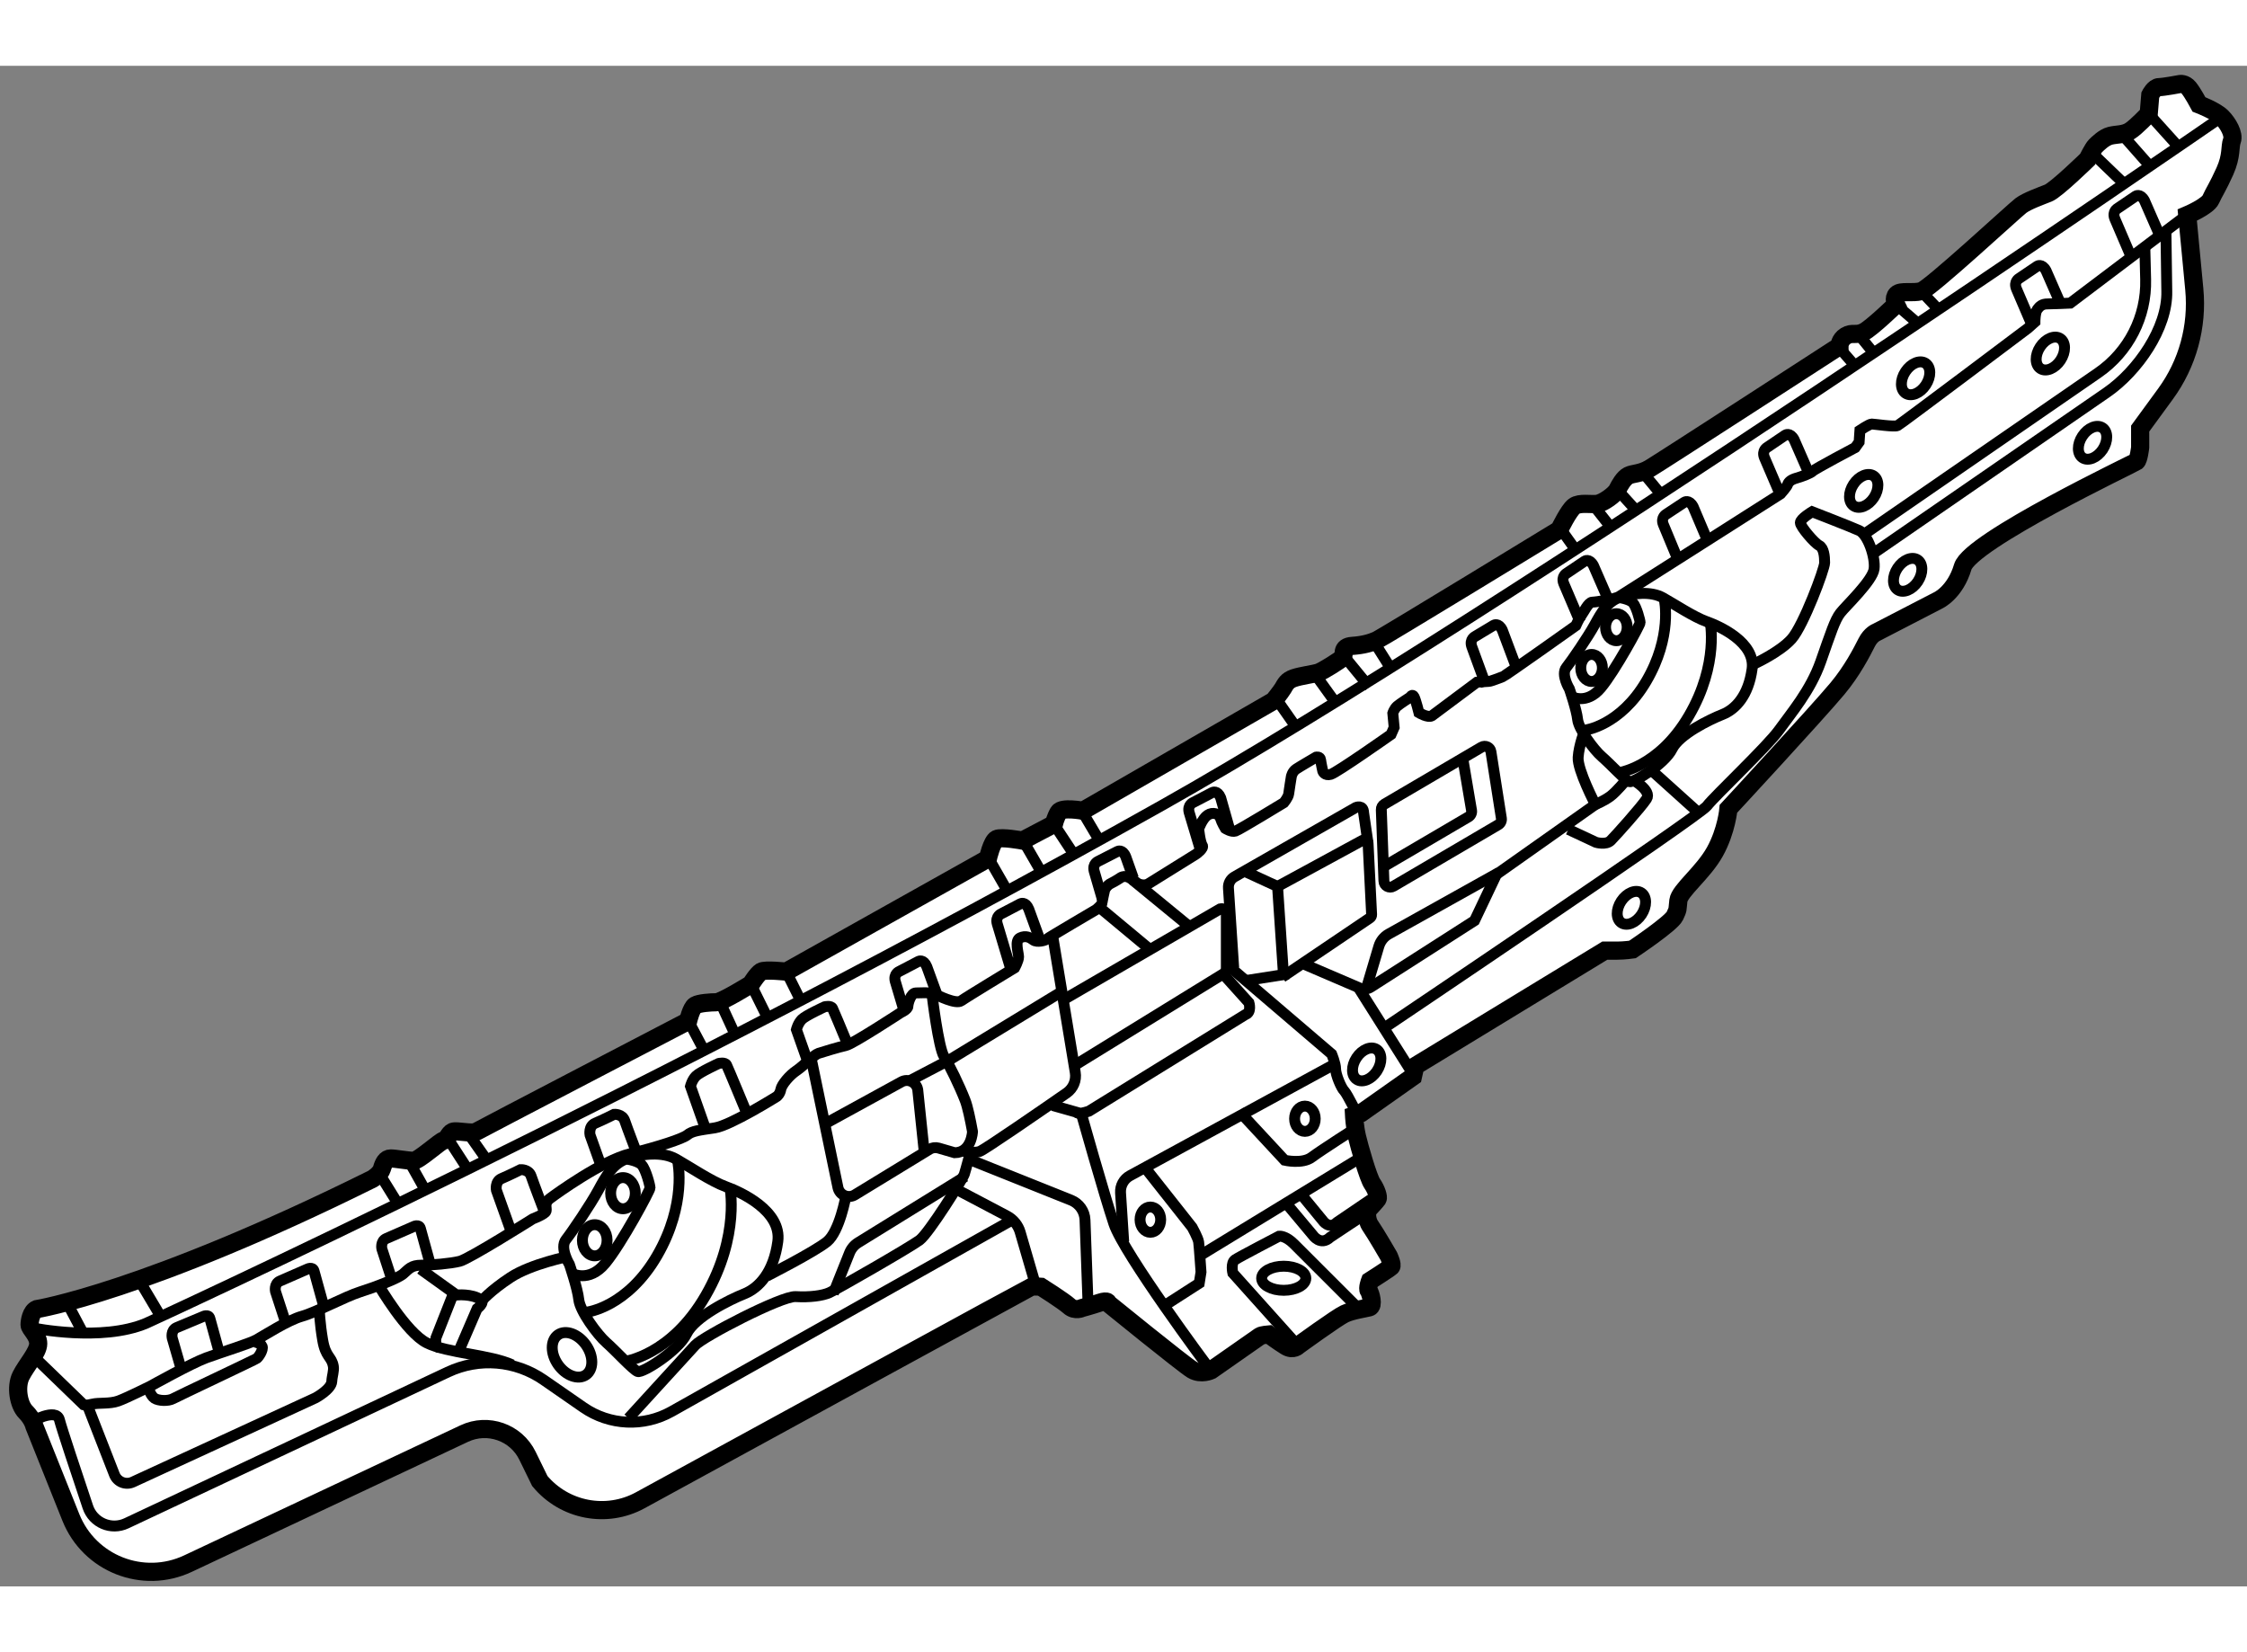 <?xml version="1.0" encoding="utf-8"?>
<!-- Generator: Adobe Illustrator 15.1.0, SVG Export Plug-In . SVG Version: 6.00 Build 0)  -->
<!DOCTYPE svg PUBLIC "-//W3C//DTD SVG 1.1//EN" "http://www.w3.org/Graphics/SVG/1.1/DTD/svg11.dtd">
<svg version="1.1" xmlns="http://www.w3.org/2000/svg" xmlns:xlink="http://www.w3.org/1999/xlink" x="0px" y="0px" width="244.8px"
	 height="180px" viewBox="72.221 27.676 61.851 41.856" enable-background="new 0 0 244.8 180" xml:space="preserve">
	
<rect x="72.221" y="27.676" width="61.851" height="41.856" fill="#808080" stroke="none"/>
	
<g><path fill="#FFFFFF" stroke="#000000" stroke-width="0.5" d="M123.605,43.547c-0.134,0.265-0.401,0.787-0.809,1.275
			c-0.583,0.697-2.998,3.305-2.998,3.305s-0.049,0.6-0.373,1.183s-0.972,1.069-1.005,1.345c-0.032,0.275,0,0.211-0.097,0.421
			c-0.097,0.211-1.167,0.924-1.167,0.924s-0.227,0.032-0.421,0.032s-0.34,0-0.34,0l-5.217,3.176l-0.065,0.292l-1.426,1.005
			l-0.194,0.065c0,0,0.016,0.308,0.081,0.583c0.065,0.275,0.308,1.134,0.421,1.296c0.113,0.162,0.178,0.373,0.146,0.421
			c-0.032,0.049-0.275,0.308-0.275,0.308s-0.065,0.227,0.081,0.437c0.146,0.211,0.502,0.826,0.502,0.826s0.113,0.243,0.065,0.292
			c-0.049,0.049-0.583,0.389-0.583,0.389s-0.081,0.211-0.032,0.275c0.049,0.065,0.146,0.421,0.016,0.454s-0.47,0.081-0.681,0.178
			c-0.211,0.097-1.28,0.875-1.28,0.875s-0.13,0.146-0.34,0.016c-0.211-0.13-0.47-0.324-0.47-0.324s-0.194,0.016-0.243,0.049
			c-0.049,0.032-1.345,0.94-1.345,0.94s-0.275,0.13-0.518-0.016c-0.243-0.146-2.317-1.831-2.317-1.831s0.016-0.097-0.227-0.016
			c-0.243,0.081-0.486,0.146-0.486,0.146s-0.194,0.097-0.356-0.049c-0.162-0.146-0.778-0.535-0.778-0.535s-0.211-0.016-0.259,0
			c-0.038,0.013-7.434,4.054-10.77,5.877c-0.93,0.509-2.088,0.285-2.765-0.53v0l-0.339-0.694c-0.315-0.646-1.091-0.918-1.741-0.612
			l-7.603,3.579c-1.24,0.584-2.716,0.003-3.225-1.27l-1.006-2.515c0,0-0.043-0.194-0.238-0.389s-0.281-0.691-0.13-0.994
			c0.151-0.302,0.475-0.648,0.475-0.886c0-0.238-0.238-0.41-0.238-0.518c0-0.108,0.043-0.367,0.194-0.432
			c0,0,2.981-0.475,9.247-3.586c0,0,0.216-0.13,0.259-0.281c0.043-0.151,0.108-0.281,0.238-0.281c0.13,0,0.475,0.065,0.627,0.065
			s0.756-0.562,0.843-0.562c0.086,0,0.13-0.194,0.238-0.238c0.108-0.043,0.54,0.065,0.648,0c0.108-0.065,5.833-3.046,5.833-3.046
			s0.086-0.367,0.194-0.432s0.432-0.086,0.583-0.086c0.151,0,0.951-0.497,0.951-0.497s0.173-0.281,0.281-0.346s0.691,0,0.691,0
			l5.552-3.111c0,0,0.108-0.475,0.238-0.54s0.713,0.043,0.713,0.043l0.864-0.454c0,0,0.043-0.173,0.13-0.324
			c0.086-0.151,0.67-0.043,0.67-0.043l5.25-3.025c0,0,0.194-0.238,0.259-0.346c0.065-0.108,0.108-0.216,0.302-0.281
			c0.194-0.065,0.54-0.108,0.67-0.151c0.13-0.043,0.605-0.346,0.67-0.41s-0.065-0.302,0.259-0.324
			c0.324-0.022,0.519-0.086,0.67-0.151c0.151-0.065,5.034-3.046,5.034-3.046s0.259-0.54,0.41-0.648
			c0.151-0.108,0.454-0.043,0.627-0.065c0.173-0.022,0.497-0.259,0.562-0.389s0.173-0.324,0.302-0.389
			c0.13-0.065,0.324-0.043,0.583-0.194c0.259-0.151,5.228-3.37,5.228-3.37s0-0.173,0.173-0.281c0.173-0.108,0.281,0,0.497-0.108
			s0.886-0.756,0.886-0.756s-0.086-0.173,0.022-0.281c0.108-0.108,0.432-0.022,0.67-0.086c0.238-0.065,2.571-2.225,2.744-2.355
			c0.173-0.13,0.54-0.259,0.756-0.346c0.216-0.086,1.08-0.929,1.08-0.929s0.151-0.302,0.216-0.367
			c0.065-0.065,0.238-0.238,0.41-0.281c0.173-0.043,0.367-0.022,0.54-0.13c0.173-0.108,0.518-0.475,0.518-0.475l0.043-0.518
			c0,0,0.108-0.216,0.238-0.216s0.583-0.086,0.583-0.086s0.13-0.022,0.238,0.108c0.108,0.13,0.281,0.454,0.281,0.454
			s0.454,0.173,0.627,0.346c0.173,0.173,0.346,0.475,0.281,0.648c-0.065,0.173,0,0.41-0.194,0.843
			c-0.194,0.432-0.302,0.583-0.389,0.778c-0.086,0.194-0.648,0.432-0.648,0.432l0.194,2.041c0.097,1.024-0.184,2.047-0.79,2.877
			l-0.7,0.958v0.518c0,0-0.038,0.34-0.103,0.389c-0.065,0.049-4.569,2.187-4.78,2.9s-0.681,0.924-0.681,0.924l-1.688,0.873
			C123.879,43.265,123.718,43.324,123.605,43.547z"></path><ellipse transform="matrix(0.552 -0.834 0.834 0.552 21.035 122.691)" fill="none" stroke="#000000" stroke-width="0.3" cx="124.765" cy="41.758" rx="0.495" ry="0.335"></ellipse><ellipse transform="matrix(0.552 -0.834 0.834 0.552 26.344 125.309)" fill="none" stroke="#000000" stroke-width="0.3" cx="129.857" cy="38.124" rx="0.495" ry="0.335"></ellipse><ellipse transform="matrix(0.552 -0.834 0.834 0.552 22.421 120.648)" fill="none" stroke="#000000" stroke-width="0.3" cx="123.555" cy="39.446" rx="0.495" ry="0.335"></ellipse><ellipse transform="matrix(0.552 -0.834 0.834 0.552 27.873 123.242)" fill="none" stroke="#000000" stroke-width="0.3" cx="128.697" cy="35.666" rx="0.495" ry="0.335"></ellipse><ellipse transform="matrix(0.552 -0.834 0.834 0.552 25.645 120.453)" fill="none" stroke="#000000" stroke-width="0.3" cx="124.986" cy="36.346" rx="0.495" ry="0.335"></ellipse><ellipse transform="matrix(0.552 -0.834 0.834 0.552 9.988 120.449)" fill="none" stroke="#000000" stroke-width="0.3" cx="117.153" cy="50.924" rx="0.495" ry="0.335"></ellipse><ellipse transform="matrix(0.552 -0.834 0.834 0.552 3.132 116.3)" fill="none" stroke="#000000" stroke-width="0.3" cx="109.862" cy="55.234" rx="0.495" ry="0.335"></ellipse><path fill="none" stroke="#000000" stroke-width="0.3" d="M73.209,63.261l1.318,1.275c0,0,0.065,0.022,0.238-0.022
			c0.173-0.043,0.475,0,0.713-0.086c0.238-0.086,0.886-0.41,0.886-0.41s1.123-0.627,1.534-0.778c0.41-0.151,1.188-0.389,1.383-0.497
			c0.194-0.108,0.864-0.54,1.253-0.648c0.389-0.108,1.188-0.54,1.599-0.67c0.41-0.13,1.037-0.367,1.188-0.497
			c0.151-0.13,0.216-0.238,0.497-0.238c0.281,0,0.799-0.043,1.059-0.108s2.009-1.167,2.009-1.167s0.346-0.13,0.367-0.216
			c0.022-0.086-0.065-0.216,0.108-0.346c0.173-0.13,1.426-1.037,2.204-1.231c0.778-0.194,1.447-0.41,1.577-0.518
			c0.13-0.108,0.324-0.13,0.756-0.194c0.432-0.065,1.707-0.864,1.707-0.864s0.086-0.065,0.108-0.194
			c0.022-0.13,0.238-0.389,0.432-0.518c0.194-0.13,0.475-0.432,0.605-0.475s0.562-0.173,0.756-0.216
			c0.194-0.043,1.512-0.907,1.512-0.907s0.194-0.086,0.194-0.173c0-0.086,0.086-0.367,0.216-0.367s0.389-0.022,0.497,0.022
			c0.108,0.043,0.605,0.302,0.756,0.194c0.151-0.108,1.469-0.907,1.469-0.907s0.108-0.194,0.108-0.302s-0.117-0.45,0.042-0.523
			c0.159-0.073,0.268-0.012,0.366,0.061c0.098,0.073,0.329,0.012,0.366-0.024c0.037-0.037,1.366-0.817,1.366-0.817
			s0.159-0.134,0.159-0.183c0-0.049,0.073-0.366,0.073-0.366s0.061-0.122,0.171-0.171c0.055-0.024,0.154-0.085,0.241-0.139
			c0,0,0.117-0.109,0.284-0.007c0.113,0.069,0.207,0.146,0.207,0.146s0.171,0.098,0.317,0l1.293-0.805c0,0,0.232-0.159,0.171-0.244
			c-0.061-0.085-0.098-0.451-0.098-0.451s0.098-0.281,0.244-0.378c0.146-0.098,0.317-0.037,0.354,0.085
			c0.037,0.122,0.134,0.281,0.134,0.281s0.171,0.11,0.281,0.073c0.11-0.037,1.33-0.781,1.33-0.781s0.122-0.146,0.134-0.244
			c0.012-0.098,0.073-0.476,0.073-0.476s0.024-0.134,0.134-0.207c0.11-0.073,0.549-0.329,0.549-0.329s0.11-0.024,0.122,0.073
			s0.061,0.317,0.061,0.317s0.049,0.134,0.22,0.085c0.171-0.049,1.659-1.098,1.659-1.098l0.085-0.195l-0.037-0.39
			c0,0,0.037-0.122,0.122-0.195c0.085-0.073,0.354-0.244,0.354-0.244s0.061-0.11,0.11-0.012s0.134,0.439,0.134,0.439
			s0.244,0.146,0.354,0.085l1.241-0.926c0,0,0.259-0.022,0.324-0.022c0.065,0,0.324-0.108,0.389-0.13
			c0.065-0.022,2.009-1.404,2.009-1.404s0.086-0.194,0.151-0.281c0.065-0.086,0.194-0.367,0.302-0.367
			c0.108,0,0.627-0.086,0.735-0.151c0.108-0.065,4.45-2.83,4.45-2.83s0.173-0.194,0.194-0.259c0.022-0.065,0.086-0.13,0.238-0.173
			c0.151-0.043,0.389-0.13,0.454-0.194c0.065-0.065,1.167-0.648,1.167-0.648l0.108-0.151l0.022-0.324c0,0,0.259-0.173,0.324-0.173
			s0.627,0.086,0.713,0.043c0.086-0.043,3.586-2.679,3.586-2.679l0.194-0.173c0,0,0-0.259,0.065-0.346
			c0.065-0.086,0.13-0.151,0.281-0.151c0.151,0,0.627-0.022,0.627-0.022l3.889-2.938"></path><path fill="none" stroke="#000000" stroke-width="0.3" d="M73.134,62.419c0,0,1.88,0.389,3.111-0.13
			c0,0,14.053-6.438,27.966-14.259c9.181-5.161,29.165-18.947,29.165-18.947"></path><path fill="none" stroke="#000000" stroke-width="0.3" d="M77.206,63.542l-0.245-0.849c0,0-0.047-0.213,0.124-0.286
			s0.718-0.3,0.718-0.3s0.159-0.085,0.195,0.049c0.037,0.134,0.256,0.927,0.256,0.927"></path><path fill="none" stroke="#000000" stroke-width="0.3" d="M80.073,62.237l-0.269-0.825c0,0-0.047-0.213,0.124-0.286
			c0.171-0.073,0.742-0.324,0.742-0.324s0.159-0.085,0.195,0.049c0.037,0.134,0.256,0.927,0.256,0.927"></path><path fill="none" stroke="#000000" stroke-width="0.3" d="M83.001,61.066l-0.269-0.825c0,0-0.047-0.213,0.124-0.286
			s0.742-0.324,0.742-0.324s0.159-0.085,0.195,0.049c0.037,0.134,0.256,0.927,0.256,0.927"></path><path fill="none" stroke="#000000" stroke-width="0.3" d="M86.29,59.761l-0.405-1.134c0,0-0.049-0.243,0.146-0.324
			c0.194-0.081,0.518-0.243,0.518-0.243s0.227-0.016,0.292,0.178c0.065,0.194,0.356,0.956,0.356,0.956"></path><path fill="none" stroke="#000000" stroke-width="0.3" d="M88.762,57.944l-0.3-0.84c0,0-0.049-0.243,0.146-0.324
			c0.194-0.081,0.518-0.243,0.518-0.243s0.227-0.016,0.292,0.178c0.065,0.194,0.356,0.956,0.356,0.956"></path><path fill="none" stroke="#000000" stroke-width="0.3" d="M91.616,56.866l-0.389-1.102c0,0,0.043-0.173,0.151-0.281
			c0.108-0.108,0.627-0.346,0.627-0.346s0.173-0.043,0.216,0.043c0.043,0.086,0.562,1.339,0.562,1.339"></path><path fill="none" stroke="#000000" stroke-width="0.3" d="M94.449,55.071l-0.306-0.867c0,0,0.043-0.173,0.151-0.281
			c0.108-0.108,0.627-0.346,0.627-0.346s0.173-0.043,0.216,0.043c0.028,0.056,0.256,0.602,0.412,0.98"></path><path fill="none" stroke="#000000" stroke-width="0.3" d="M97.881,53.28c0,0,0.173,1.426,0.324,1.663
			c0.151,0.238,0.432,0.821,0.583,1.21c0.069,0.177,0.142,0.528,0.202,0.859c0,0-0.022,0.578-0.49,0.583l-0.444-0.129
			c-0.084-0.024-0.174-0.012-0.248,0.033l-2.056,1.255c-0.183,0.112-0.422,0.008-0.466-0.202l-0.753-3.63"></path><path fill="none" stroke="#000000" stroke-width="0.3" d="M94.921,56.802l2.114-1.158c0.182-0.1,0.409,0.008,0.447,0.212
			l0.183,1.75"></path><polyline fill="none" stroke="#000000" stroke-width="0.3" points="97.292,55.597 98.345,55.046 101.489,53.134 		"></polyline><path fill="none" stroke="#000000" stroke-width="0.3" d="M101.197,51.628l0.621,3.754c0.037,0.221-0.053,0.44-0.237,0.568
			c-0.67,0.465-2.252,1.557-2.392,1.608c-0.178,0.065-0.486-0.016-0.486-0.016"></path><path fill="none" stroke="#000000" stroke-width="0.3" d="M101.505,53.377l4.303-2.495c0,0,0.182-0.044,0.169,0.159v1.474
			c0,0.065-0.034,0.125-0.089,0.159l-4.113,2.532"></path><line fill="none" stroke="#000000" stroke-width="0.3" x1="102.491" y1="50.847" x2="103.85" y2="51.978"></line><line fill="none" stroke="#000000" stroke-width="0.3" x1="103.394" y1="50.083" x2="105.029" y2="51.425"></line><path fill="none" stroke="#000000" stroke-width="0.3" d="M73.058,65.011c0,0,0.713-0.41,0.799-0.065
			c0.056,0.225,0.488,1.521,0.782,2.398c0.147,0.439,0.643,0.648,1.062,0.451l8.851-4.165c0.855-0.402,1.86-0.319,2.637,0.22
			l1.088,0.754c0.721,0.5,1.664,0.544,2.429,0.114l9.314-5.238"></path><path fill="none" stroke="#000000" stroke-width="0.3" d="M98.41,58.53l1.528,0.805c0.177,0.093,0.308,0.254,0.364,0.445
			l0.41,1.407"></path><path fill="none" stroke="#000000" stroke-width="0.3" d="M76.299,64.061c0,0,0.065,0.219,0.174,0.292
			c0.11,0.073,0.378,0.085,0.512,0.012c0.134-0.073,2.257-1.074,2.306-1.11c0.049-0.037,0.183-0.232,0.146-0.329
			s-0.207-0.122-0.207-0.122"></path><path fill="none" stroke="#000000" stroke-width="0.3" d="M74.624,64.541l0.747,1.915c0.078,0.2,0.309,0.293,0.504,0.204
			l5.033-2.318c0,0,0.437-0.236,0.446-0.456c0.006-0.139,0.064-0.291,0.042-0.414c-0.049-0.275-0.211-0.243-0.292-0.713
			s-0.097-0.875-0.097-0.875"></path><path fill="none" stroke="#000000" stroke-width="0.3" d="M82.65,61.252c0,0,0.756,1.296,1.318,1.577
			c0.562,0.281,1.75,0.324,2.355,0.605"></path><path fill="none" stroke="#000000" stroke-width="0.3" d="M84.696,61.485l-0.476,1.208c0,0-0.037,0.232,0.085,0.268"></path><path fill="none" stroke="#000000" stroke-width="0.3" d="M84.854,63.047l0.5-1.159c0,0,0.221-0.165,0.104-0.247
			c-0.245-0.173-0.67-0.13-0.67-0.13l-0.994-0.713"></path><path fill="none" stroke="#000000" stroke-width="0.3" d="M87.895,60.669c0,0-0.275-0.454-0.097-0.681
			c0.178-0.227,0.681-0.972,0.891-1.361c0.211-0.389,0.405-0.745,0.81-0.875c0.405-0.13,0.956-0.194,1.329,0.016
			c0.373,0.211,0.972,0.616,1.377,0.762c0.405,0.146,1.539,0.664,1.426,1.507s-0.518,1.28-0.924,1.442
			c-0.405,0.162-1.361,0.632-1.588,1.102c-0.227,0.47-1.215,1.086-1.345,1.037c-0.13-0.049-0.6-0.567-0.859-0.794
			c-0.259-0.227-0.729-0.875-0.762-1.183C88.121,61.333,87.895,60.669,87.895,60.669z"></path><ellipse transform="matrix(0.82 -0.573 0.573 0.82 -20.322 61.752)" fill="none" stroke="#000000" stroke-width="0.3" cx="87.927" cy="63.156" rx="0.47" ry="0.672"></ellipse><path fill="none" stroke="#000000" stroke-width="0.3" d="M85.464,61.69c0,0,0.243-0.292,0.81-0.664
			c0.567-0.373,1.62-0.583,1.62-0.583"></path><path fill="none" stroke="#000000" stroke-width="0.3" d="M87.959,60.912c0,0,0.47,0.275,0.924-0.275
			c0.454-0.551,1.231-2.009,1.231-2.074s-0.113-0.502-0.227-0.632c-0.113-0.13-0.502-0.178-0.502-0.178"></path><path fill="none" stroke="#000000" stroke-width="0.3" d="M89.709,58.708c0,0.237-0.152,0.429-0.34,0.429
			c-0.188,0-0.34-0.192-0.34-0.429c0-0.237,0.152-0.429,0.34-0.429C89.557,58.279,89.709,58.471,89.709,58.708z"></path><path fill="none" stroke="#000000" stroke-width="0.3" d="M88.932,60.004c0,0.237-0.152,0.429-0.34,0.429
			c-0.188,0-0.34-0.192-0.34-0.429s0.152-0.429,0.34-0.429C88.779,59.575,88.932,59.767,88.932,60.004z"></path><path fill="none" stroke="#000000" stroke-width="0.3" d="M88.381,61.981c0,0,1.102-0.13,1.928-1.555
			c0.826-1.426,0.567-2.592,0.567-2.592"></path><path fill="none" stroke="#000000" stroke-width="0.3" d="M89.401,63.342c0,0,1.282-0.151,2.244-1.817s0.66-3.028,0.66-3.028"></path><path fill="none" stroke="#000000" stroke-width="0.3" d="M115.42,44.827c0,0-0.242-0.393-0.085-0.589
			c0.156-0.196,0.597-0.842,0.781-1.178c0.185-0.337,0.355-0.645,0.71-0.758c0.355-0.112,0.838-0.168,1.165,0.014
			c0.327,0.182,0.853,0.533,1.208,0.659c0.355,0.126,1.35,0.575,1.25,1.305c-0.099,0.73-0.455,1.108-0.81,1.249
			c-0.355,0.14-1.194,0.547-1.392,0.954c-0.199,0.407-1.066,0.94-1.179,0.898s-0.526-0.491-0.753-0.687
			c-0.227-0.196-0.639-0.758-0.668-1.024C115.619,45.402,115.42,44.827,115.42,44.827z"></path><path fill="none" stroke="#000000" stroke-width="0.3" d="M115.477,45.037c0,0,0.412,0.238,0.81-0.238
			c0.398-0.477,1.08-1.74,1.08-1.796s-0.099-0.435-0.199-0.547c-0.099-0.112-0.44-0.154-0.44-0.154"></path><ellipse fill="none" stroke="#000000" stroke-width="0.3" cx="116.713" cy="43.129" rx="0.298" ry="0.372"></ellipse><ellipse fill="none" stroke="#000000" stroke-width="0.3" cx="116.031" cy="44.251" rx="0.298" ry="0.372"></ellipse><path fill="none" stroke="#000000" stroke-width="0.3" d="M116.742,47.141c0,0,1.125-0.131,1.968-1.573s0.579-2.622,0.579-2.622"></path><path fill="none" stroke="#000000" stroke-width="0.3" d="M89.52,64.903c0,0,1.62-1.772,1.836-2.009
			c0.216-0.238,2.376-1.361,2.765-1.339c0.389,0.022,0.735-0.022,0.929-0.108c0.194-0.086,2.225-1.253,2.484-1.447
			c0.259-0.194,1.188-1.685,1.231-1.815s0.173-0.627,0.173-0.627"></path><path fill="none" stroke="#000000" stroke-width="0.3" d="M98.788,58.249l-2.945,1.82c-0.108,0.066-0.191,0.166-0.238,0.283
			l-0.446,1.115"></path><path fill="none" stroke="#000000" stroke-width="0.3" d="M93.323,60.993c0,0,1.318-0.67,1.664-0.951
			c0.346-0.281,0.518-1.253,0.518-1.253"></path><path fill="none" stroke="#000000" stroke-width="0.3" d="M98.832,57.752l2.871,1.148c0.225,0.09,0.376,0.304,0.384,0.546
			l0.083,2.292"></path><path fill="none" stroke="#000000" stroke-width="0.3" d="M101.197,56.294l0.662,0.187c0,0,0.002,0.081,0.334-0.029l4.313-2.662
			c0.173-0.057,0.094-0.324,0.094-0.324l-0.712-0.791"></path><path fill="none" stroke="#000000" stroke-width="0.3" d="M101.991,56.537c0,0,0.616,2.187,0.891,3.014
			c0.275,0.826,2.592,3.937,2.592,3.937"></path><path fill="none" stroke="#000000" stroke-width="0.3" d="M106.047,52.459l2.83,2.42c0,0,0.108,0.259,0.108,0.41
			c0,0.151,0.151,0.518,0.238,0.605c0.086,0.086,0.389,0.713,0.389,0.713"></path><path fill="none" stroke="#000000" stroke-width="0.3" d="M109.029,55.117l-5.704,3.109c-0.171,0.093-0.272,0.277-0.26,0.472
			l0.087,1.345"></path><path fill="none" stroke="#000000" stroke-width="0.3" d="M107.84,62.786l-1.685-1.88c0,0-0.065-0.281,0.065-0.367
			c0.13-0.086,1.21-0.648,1.21-0.648s0.173-0.022,0.41,0.216c0.238,0.238,1.75,1.75,1.75,1.75"></path><path fill="none" stroke="#000000" stroke-width="0.3" d="M103.757,58.028l1.28,1.62c0,0,0.162,0.292,0.178,0.405
			c0.016,0.113,0.065,0.826,0.065,0.826l-0.049,0.308l-0.907,0.583"></path><path fill="none" stroke="#000000" stroke-width="0.3" d="M106.334,56.456l1.248,1.345c0,0,0.486,0.113,0.745-0.081
			s1.248-0.826,1.248-0.826"></path><path fill="none" stroke="#000000" stroke-width="0.3" d="M108.424,56.659c0,0.192-0.127,0.348-0.284,0.348
			s-0.284-0.156-0.284-0.348c0-0.192,0.127-0.348,0.284-0.348S108.424,56.466,108.424,56.659z"></path><path fill="none" stroke="#000000" stroke-width="0.3" d="M104.17,59.437c0,0.192-0.127,0.348-0.284,0.348
			c-0.157,0-0.284-0.156-0.284-0.348s0.127-0.348,0.284-0.348C104.044,59.089,104.17,59.245,104.17,59.437z"></path><line fill="none" stroke="#000000" stroke-width="0.3" x1="109.688" y1="57.72" x2="105.199" y2="60.458"></line><path fill="none" stroke="#000000" stroke-width="0.3" d="M108.051,58.757l0.577,0.702c0,0,0.176,0.265,0.399,0.049l1.082-0.735"></path><path fill="none" stroke="#000000" stroke-width="0.3" d="M107.662,59.032l0.695,0.83c0,0,0.212,0.313,0.481,0.058l1.044-0.694"></path><ellipse fill="none" stroke="#000000" stroke-width="0.3" cx="107.557" cy="61.05" rx="0.608" ry="0.332"></ellipse><polyline fill="none" stroke="#000000" stroke-width="0.3" points="106.544,49.878 107.387,50.266 107.55,52.693 106.509,52.856 
					"></polyline><path fill="none" stroke="#000000" stroke-width="0.3" d="M109.879,49.083l-0.123-0.846c-0.006-0.235-0.214-0.146-0.214-0.146
			l-3.34,1.908c-0.111,0.063-0.176,0.184-0.167,0.312l0.145,2.195"></path><path fill="none" stroke="#000000" stroke-width="0.3" d="M107.387,50.266l2.337-1.27c0.068-0.037,0.151,0.01,0.155,0.087
			l0.097,1.956c0.002,0.037-0.016,0.072-0.046,0.092l-2.414,1.63"></path><path fill="none" stroke="#000000" stroke-width="0.3" d="M108.143,52.416l1.509,0.647c0.097,0.041,0.208,0.032,0.296-0.024
			l2.861-1.832l0.605-1.275l2.722-1.923c0,0-0.497-0.951-0.475-1.296s0.185-0.75,0.185-0.75s0.966-0.112,1.691-1.347
			c0.725-1.235,0.497-2.245,0.497-2.245"></path><path fill="none" stroke="#000000" stroke-width="0.3" d="M110.328,48l2.673-1.569c0.105-0.062,0.24,0.002,0.259,0.122
			l0.288,1.836c0.011,0.07-0.022,0.14-0.083,0.176l-2.889,1.695c-0.113,0.066-0.256-0.012-0.261-0.143l-0.072-1.962
			C110.24,48.092,110.273,48.032,110.328,48z"></path><path fill="none" stroke="#000000" stroke-width="0.3" d="M112.494,46.794l0.233,1.379c0.011,0.07-0.022,0.14-0.083,0.176
			l-2.346,1.376"></path><path fill="none" stroke="#000000" stroke-width="0.3" d="M109.815,53.128l0.36-1.213c0.043-0.145,0.141-0.268,0.274-0.342
			l3.027-1.69"></path><line fill="none" stroke="#000000" stroke-width="0.3" x1="109.584" y1="53.006" x2="111.133" y2="55.459"></line><path fill="none" stroke="#000000" stroke-width="0.3" d="M110.347,54.144c0,0,8.642-5.811,8.858-6.092
			c0.216-0.281,1.664-1.642,1.988-2.096c0.324-0.454,0.864-1.08,1.145-1.88c0.281-0.799,0.389-1.145,0.54-1.339
			s0.886-0.886,0.929-1.21s-0.173-0.951-0.41-1.059c-0.238-0.108-1.296-0.518-1.296-0.518s-0.324,0.194-0.324,0.302
			s0.389,0.562,0.518,0.627s0.151,0.302,0.151,0.475s-0.583,1.728-0.907,2.096c-0.324,0.367-1.037,0.691-1.037,0.691"></path><line fill="none" stroke="#000000" stroke-width="0.3" x1="117.578" y1="46.977" x2="118.891" y2="48.16"></line><path fill="none" stroke="#000000" stroke-width="0.3" d="M116.136,48.009c0,0,0.227-0.092,0.405-0.221
			c0.178-0.13,0.454-0.47,0.454-0.47"></path><path fill="none" stroke="#000000" stroke-width="0.3" d="M115.391,48.695l0.762,0.356c0,0,0.275,0.081,0.405-0.049
			s0.843-0.924,0.988-1.15s-0.373-0.518-0.373-0.518"></path><path fill="none" stroke="#000000" stroke-width="0.3" d="M123.46,40.62l6.515-4.493c0.841-0.58,1.333-1.546,1.307-2.568
			l-0.023-0.912"></path><path fill="none" stroke="#000000" stroke-width="0.3" d="M123.698,41.16l6.515-4.493c0.841-0.58,1.677-1.766,1.651-2.788
			l-0.023-1.642"></path><path fill="none" stroke="#000000" stroke-width="0.3" d="M98.042,53.324l-0.31-0.852c-0.09-0.218-0.226-0.146-0.226-0.146
			l-0.532,0.278c0,0-0.164,0.065-0.11,0.271l0.225,0.755"></path><path fill="none" stroke="#000000" stroke-width="0.3" d="M100.848,51.738l-0.31-0.852c-0.09-0.218-0.226-0.146-0.226-0.146
			l-0.532,0.278c0,0-0.164,0.065-0.11,0.271l0.372,1.243"></path><path fill="none" stroke="#000000" stroke-width="0.3" d="M106.07,48.7l-0.249-0.877c-0.09-0.218-0.226-0.146-0.226-0.146
			l-0.532,0.278c0,0-0.164,0.065-0.109,0.271l0.332,1.109"></path><path fill="none" stroke="#000000" stroke-width="0.3" d="M113.953,44.219l-0.38-1.013c-0.103-0.212-0.234-0.132-0.234-0.132
			l-0.514,0.309c0,0-0.16,0.075-0.093,0.277l0.398,1.087"></path><path fill="none" stroke="#000000" stroke-width="0.3" d="M116.513,42.42l-0.432-0.991c-0.114-0.206-0.24-0.119-0.24-0.119
			l-0.498,0.335c0,0-0.156,0.083-0.078,0.281l0.454,1.065"></path><path fill="none" stroke="#000000" stroke-width="0.3" d="M119.248,40.805l-0.422-0.995c-0.112-0.207-0.239-0.122-0.239-0.122
			l-0.501,0.331c0,0-0.157,0.082-0.081,0.28l0.444,1.069"></path><path fill="none" stroke="#000000" stroke-width="0.3" d="M122.038,38.951l-0.434-0.991c-0.114-0.206-0.241-0.119-0.241-0.119
			l-0.497,0.336c0,0-0.156,0.083-0.078,0.281l0.456,1.064"></path><path fill="none" stroke="#000000" stroke-width="0.3" d="M128.973,34.301l-0.434-0.991c-0.115-0.206-0.241-0.119-0.241-0.119
			l-0.497,0.336c0,0-0.156,0.083-0.078,0.281l0.456,1.064"></path><path fill="none" stroke="#000000" stroke-width="0.3" d="M131.682,32.373l-0.434-0.991c-0.115-0.206-0.241-0.119-0.241-0.119
			L130.51,31.6c0,0-0.156,0.083-0.078,0.281l0.456,1.064"></path><path fill="none" stroke="#000000" stroke-width="0.3" d="M103.419,50.039l-0.21-0.592c-0.089-0.219-0.224-0.148-0.224-0.148
			l-0.534,0.273c0,0-0.165,0.064-0.112,0.27l0.225,0.775"></path><line fill="none" stroke="#000000" stroke-width="0.3" x1="76.034" y1="61.074" x2="76.65" y2="62.111"></line><line fill="none" stroke="#000000" stroke-width="0.3" x1="74.073" y1="61.738" x2="74.511" y2="62.565"></line><line fill="none" stroke="#000000" stroke-width="0.3" x1="82.645" y1="58.141" x2="83.196" y2="59.032"></line><line fill="none" stroke="#000000" stroke-width="0.3" x1="85.091" y1="57.039" x2="85.626" y2="57.801"></line><line fill="none" stroke="#000000" stroke-width="0.3" x1="84.557" y1="57.218" x2="85.091" y2="58.044"></line><line fill="none" stroke="#000000" stroke-width="0.3" x1="83.455" y1="57.785" x2="83.909" y2="58.595"></line><line fill="none" stroke="#000000" stroke-width="0.3" x1="91.151" y1="53.928" x2="91.605" y2="54.787"></line><line fill="none" stroke="#000000" stroke-width="0.3" x1="93.863" y1="52.611" x2="94.262" y2="53.41"></line><line fill="none" stroke="#000000" stroke-width="0.3" x1="92.89" y1="52.956" x2="93.323" y2="53.831"></line><line fill="none" stroke="#000000" stroke-width="0.3" x1="92.026" y1="53.41" x2="92.399" y2="54.22"></line><line fill="none" stroke="#000000" stroke-width="0.3" x1="99.415" y1="49.456" x2="99.917" y2="50.331"></line><line fill="none" stroke="#000000" stroke-width="0.3" x1="100.355" y1="48.954" x2="100.889" y2="49.878"></line><line fill="none" stroke="#000000" stroke-width="0.3" x1="101.23" y1="48.549" x2="101.797" y2="49.408"></line><line fill="none" stroke="#000000" stroke-width="0.3" x1="101.975" y1="48.144" x2="102.445" y2="48.938"></line><line fill="none" stroke="#000000" stroke-width="0.3" x1="107.338" y1="45.082" x2="107.905" y2="45.892"></line><line fill="none" stroke="#000000" stroke-width="0.3" x1="108.391" y1="44.385" x2="108.975" y2="45.195"></line><line fill="none" stroke="#000000" stroke-width="0.3" x1="109.169" y1="43.866" x2="109.914" y2="44.774"></line><line fill="none" stroke="#000000" stroke-width="0.3" x1="110.028" y1="43.51" x2="110.498" y2="44.255"></line><line fill="none" stroke="#000000" stroke-width="0.3" x1="115.197" y1="40.447" x2="115.602" y2="41.015"></line><line fill="none" stroke="#000000" stroke-width="0.3" x1="116.104" y1="39.799" x2="116.525" y2="40.334"></line><line fill="none" stroke="#000000" stroke-width="0.3" x1="116.741" y1="39.346" x2="117.271" y2="39.929"></line><line fill="none" stroke="#000000" stroke-width="0.3" x1="117.352" y1="38.762" x2="117.903" y2="39.427"></line><line fill="none" stroke="#000000" stroke-width="0.3" x1="122.796" y1="35.376" x2="123.233" y2="35.878"></line><line fill="none" stroke="#000000" stroke-width="0.3" x1="123.363" y1="35.052" x2="123.8" y2="35.587"></line><line fill="none" stroke="#000000" stroke-width="0.3" x1="124.411" y1="34.247" x2="124.967" y2="34.728"></line><line fill="none" stroke="#000000" stroke-width="0.3" x1="125.102" y1="33.88" x2="125.583" y2="34.388"></line><line fill="none" stroke="#000000" stroke-width="0.3" x1="129.812" y1="30.078" x2="130.67" y2="30.904"></line><line fill="none" stroke="#000000" stroke-width="0.3" x1="130.541" y1="29.462" x2="131.383" y2="30.418"></line><line fill="none" stroke="#000000" stroke-width="0.3" x1="131.367" y1="28.997" x2="132.21" y2="29.932"></line></g>


</svg>
